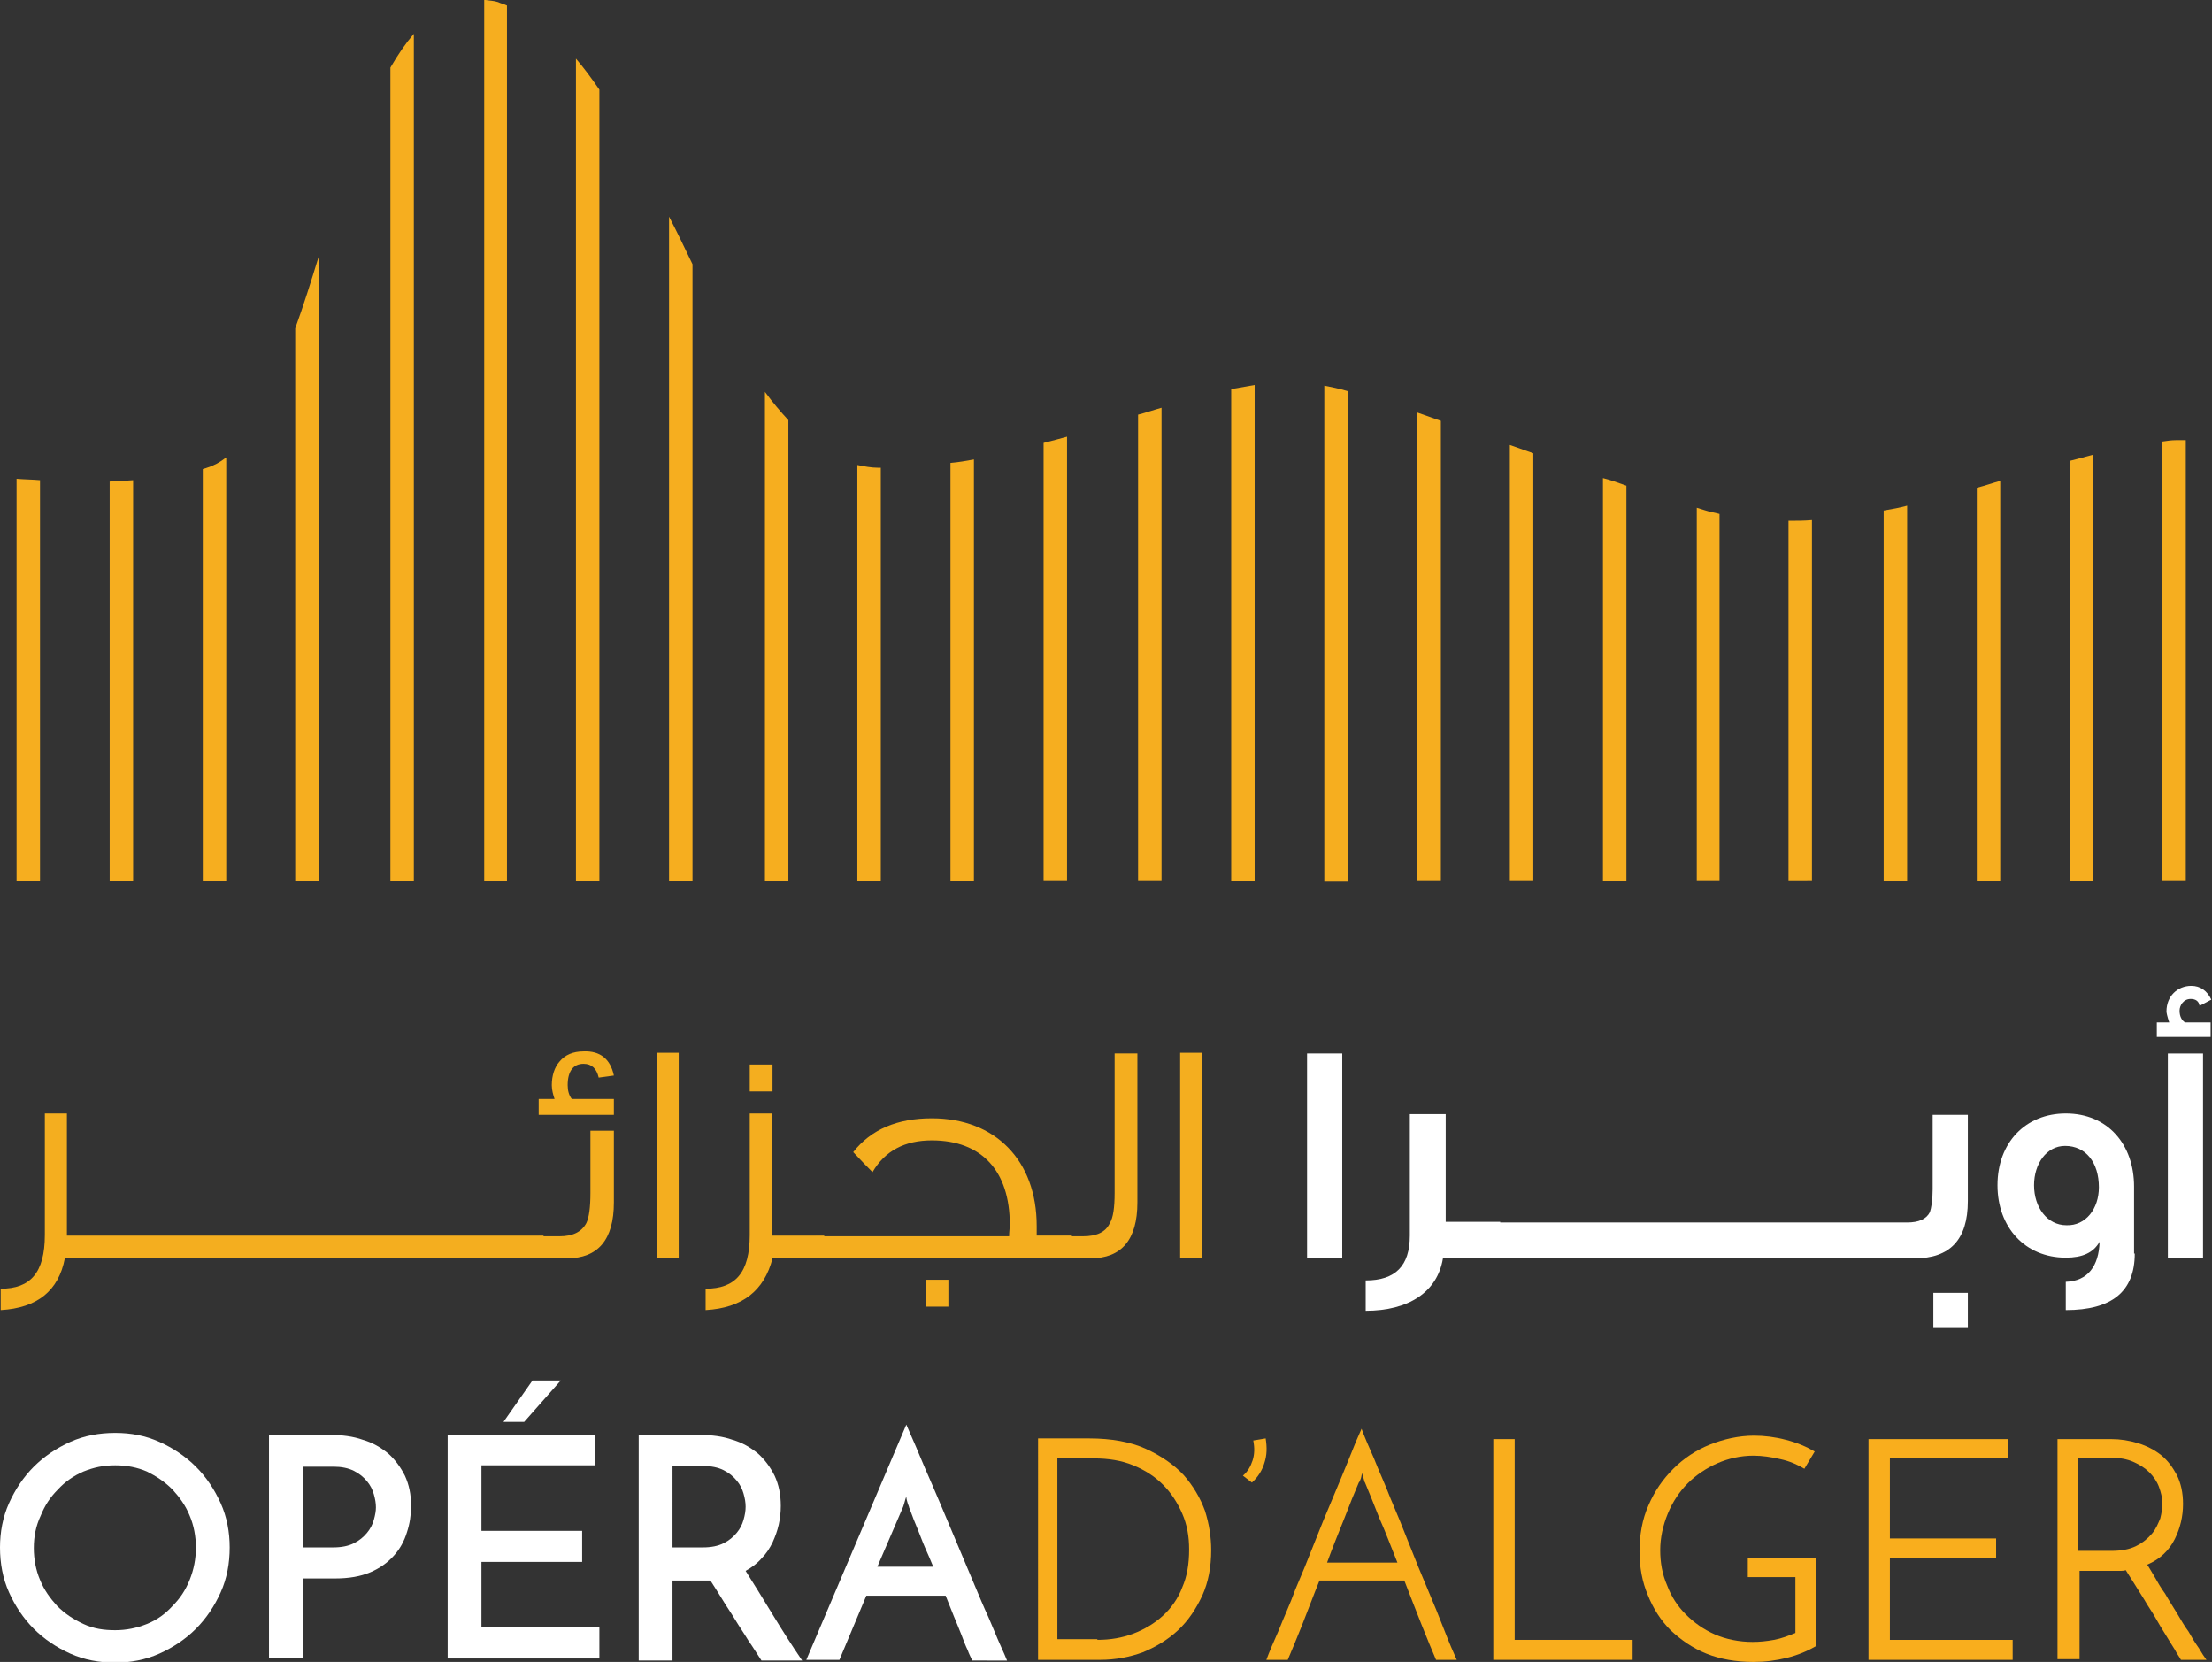<?xml version="1.0" encoding="utf-8"?>
<!-- Generator: Adobe Illustrator 19.0.0, SVG Export Plug-In . SVG Version: 6.00 Build 0)  -->
<svg version="1.1" id="Calque_1" xmlns="http://www.w3.org/2000/svg" xmlns:xlink="http://www.w3.org/1999/xlink" x="0px" y="0px"
	 viewBox="0 0 320.7 240.9" style="enable-background:new 0 0 320.7 240.9;" xml:space="preserve">
<rect x="0" y="0" width="320.7" height="240.9" fill="#333333" stroke="none"/>
<style type="text/css">
	.st0{fill:#F4AE1F;}
	.st1{fill:#FFFFFF;}
	.st2{fill:#F9AE1D;}
	.st3{fill:#F6AE1F;}
</style>
<g id="XMLID_31_">
	<g id="XMLID_1_">
		<g id="XMLID_52_">
			<g id="XMLID_54_">
				<path id="XMLID_226_" class="st0" d="M78.9,182.4H9.4c-0.9,4.7-4,7.2-9.3,7.5v-3.1c4.3,0,6.4-2.3,6.4-7.8v-17.6h3.2v17.7h69.1
					V182.4z"/>
				<path id="XMLID_222_" class="st0" d="M89,155.9l-2.2,0.3c-0.3-1.3-1-2-2.2-2c-1.5,0-2.3,1.1-2.3,3.1c0,0.8,0.2,1.5,0.6,2H89v2.3
					H78.1v-2.3h2.3c-0.2-0.6-0.4-1.3-0.4-2c0-1.4,0.4-2.6,1.1-3.4c0.8-1,2-1.5,3.5-1.5C87,152.3,88.5,153.5,89,155.9z M89,163.9
					v10.4c0,5.4-2.3,8.1-6.8,8.1h-4.1v-3.2h3c1.9,0,3.2-0.6,3.9-1.9c0.4-0.8,0.6-2.3,0.6-4.4v-9H89z"/>
				<path id="XMLID_220_" class="st0" d="M98.4,182.4h-3.2v-29.8h3.2V182.4z"/>
				<path id="XMLID_195_" class="st0" d="M119.6,182.4H112c-1.2,4.7-4.4,7.2-9.7,7.5v-3.1c4.3,0,6.4-2.3,6.4-7.8v-17.6h3.2v17.7h7.6
					V182.4z M112,158.2h-3.3v-3.9h3.3V158.2z"/>
				<path id="XMLID_148_" class="st0" d="M155.2,182.4h-36.9v-3.2h28c0-0.6,0.1-1.2,0.1-1.7c0-7.8-4.1-12.2-11.3-12.2
					c-3.9,0-6.8,1.5-8.6,4.6c-0.5-0.5-1.4-1.4-2.8-2.9c2.6-3.3,6.4-4.9,11.4-4.9c9.2,0,15.2,6.1,15.2,15.6v1.4h5.1V182.4z
					 M137.5,189.4h-3.3v-3.9h3.3V189.4z"/>
				<path id="XMLID_89_" class="st0" d="M164.9,152.6v21.7c0,5.4-2.3,8.1-6.8,8.1h-4v-3.2h2.9c2,0,3.3-0.6,3.9-1.9
					c0.5-0.8,0.7-2.3,0.7-4.4v-20.2H164.9z"/>
				<path id="XMLID_87_" class="st0" d="M174.3,182.4h-3.2v-29.8h3.2V182.4z"/>
				<path id="XMLID_85_" class="st1" d="M194.6,182.4h-5.1v-29.7h5.1V182.4z"/>
				<path id="XMLID_82_" class="st1" d="M217.4,182.4h-8.2c-0.8,4.9-5,7.6-11.2,7.6v-4.4c4.3,0,6.4-2.1,6.4-6.5v-17.6h5.2v15.6h7.9
					V182.4z"/>
				<path id="XMLID_63_" class="st1" d="M285.3,174.1c0,5.6-2.6,8.3-7.7,8.3h-61.6v-5.2h60.5c1.7,0,2.8-0.5,3.3-1.5
					c0.2-0.6,0.4-1.7,0.4-3.3v-10.8h5.1V174.1z M285.3,192.5h-5v-5.1h5V192.5z"/>
				<path id="XMLID_60_" class="st1" d="M309.5,181.7c0,5.5-3.3,8.2-10,8.2v-4.1c3.2-0.1,4.8-2.3,4.9-5.8c-0.9,1.6-2.5,2.3-4.9,2.3
					c-5.9,0-9.9-4.4-9.9-10.5c0-6.2,4.1-10.4,9.9-10.4c6.1,0,9.9,4.5,9.9,10.6V181.7z M304.3,172.1c0-3.6-1.9-6-4.9-6
					c-2.7,0-4.5,2.6-4.5,5.7c0,3.2,1.9,5.8,4.7,5.8C302.4,177.7,304.3,175.2,304.3,172.1z"/>
				<path id="XMLID_57_" class="st1" d="M320.7,150.3h-8v-2.1h1.8c-0.3-0.9-0.4-1.4-0.4-1.6c0-2.2,1.6-3.7,3.6-3.7
					c1.3,0,2.3,0.7,2.9,2l-1.7,0.9c-0.1-0.7-0.6-1-1.3-1c-1,0-1.6,0.9-1.6,1.7c0,0.8,0.3,1.4,0.8,1.7h3.7V150.3z M319.4,182.4h-5.1
					v-29.7h5.1V182.4z"/>
			</g>
			<g id="XMLID_3_">
				<path id="XMLID_263_" class="st1" d="M0,224.3c0-2.2,0.4-4.4,1.3-6.4c0.9-2,2.1-3.8,3.6-5.3s3.3-2.7,5.3-3.6
					c2-0.9,4.2-1.3,6.5-1.3c2.3,0,4.4,0.4,6.4,1.3c2,0.9,3.8,2.1,5.3,3.6s2.7,3.3,3.6,5.3c0.9,2,1.3,4.2,1.3,6.4
					c0,2.3-0.4,4.5-1.3,6.5c-0.9,2-2.1,3.8-3.6,5.3c-1.5,1.5-3.3,2.7-5.3,3.6c-2,0.9-4.2,1.3-6.4,1.3c-2.3,0-4.5-0.4-6.5-1.3
					c-2-0.9-3.8-2.1-5.3-3.6c-1.5-1.5-2.7-3.3-3.6-5.3C0.4,228.8,0,226.6,0,224.3z M4.9,224.4c0,1.6,0.3,3.2,0.9,4.6
					c0.6,1.5,1.5,2.7,2.5,3.8c1.1,1.1,2.3,1.9,3.8,2.6s3,0.9,4.6,0.9s3.1-0.3,4.6-0.9s2.7-1.5,3.7-2.6c1.1-1.1,1.9-2.3,2.5-3.8
					c0.6-1.5,0.9-3,0.9-4.7c0-1.6-0.3-3.2-0.9-4.6c-0.6-1.5-1.5-2.7-2.5-3.8c-1.1-1.1-2.3-1.9-3.7-2.6c-1.4-0.6-2.9-0.9-4.6-0.9
					s-3.1,0.3-4.6,0.9c-1.4,0.6-2.7,1.5-3.7,2.6c-1.1,1.1-1.9,2.3-2.5,3.8C5.2,221.2,4.9,222.7,4.9,224.4z"/>
				<path id="XMLID_270_" class="st1" d="M39,240.6V208h8.9c1.7,0,3.3,0.2,4.7,0.7c1.4,0.4,2.6,1.1,3.7,2c1,0.9,1.8,2,2.4,3.2
					c0.6,1.3,0.9,2.7,0.9,4.4c0,1.3-0.2,2.6-0.6,3.8c-0.4,1.3-1,2.4-1.9,3.4c-0.9,1-2,1.8-3.4,2.4c-1.4,0.6-3.1,0.9-5.1,0.9h-4.6
					v11.6H39z M43.9,224.3h4.4c1.2,0,2.2-0.2,3-0.6c0.8-0.4,1.4-0.9,1.9-1.5c0.5-0.6,0.8-1.2,1-1.9s0.3-1.3,0.3-1.8
					c0-0.6-0.1-1.2-0.3-1.9c-0.2-0.7-0.5-1.3-1-1.9c-0.5-0.6-1.1-1.1-1.9-1.5c-0.8-0.4-1.8-0.6-2.9-0.6h-4.5V224.3z"/>
				<path id="XMLID_273_" class="st1" d="M64.9,240.6V208h21.4v4.4H69.8v9.5h14.6v4.5H69.8v9.5h17.1v4.5H64.9z"/>
				<path id="XMLID_307_" class="st1" d="M92.6,240.6V208h8.9c1.7,0,3.3,0.2,4.7,0.7c1.4,0.4,2.6,1.1,3.7,2c1,0.9,1.8,2,2.4,3.2
					c0.6,1.3,0.9,2.7,0.9,4.4c0,0.9-0.1,1.8-0.3,2.7c-0.2,0.9-0.5,1.7-0.9,2.6c-0.4,0.8-0.9,1.6-1.6,2.3c-0.6,0.7-1.4,1.3-2.3,1.8
					c1.2,1.9,2.5,4,3.9,6.3c1.4,2.3,2.8,4.5,4.3,6.7h-5.9c-0.6-0.9-1.2-1.9-1.9-2.9c-0.6-1-1.3-2-1.9-3c-0.6-1-1.3-2-1.9-3
					s-1.2-1.9-1.7-2.7h-0.9h-4.6v11.6H92.6z M97.5,224.3h4.4c1.2,0,2.2-0.2,3-0.6c0.8-0.4,1.4-0.9,1.9-1.5c0.5-0.6,0.8-1.2,1-1.9
					c0.2-0.7,0.3-1.3,0.3-1.9c0-0.6-0.1-1.2-0.3-1.9c-0.2-0.7-0.5-1.3-1-1.9c-0.5-0.6-1.1-1.1-1.9-1.5c-0.8-0.4-1.8-0.6-2.9-0.6
					h-4.5V224.3z"/>
				<path id="XMLID_310_" class="st1" d="M140.9,240.6c-0.1-0.3-0.4-0.8-0.6-1.4c-0.3-0.6-0.6-1.4-0.9-2.2c-0.3-0.8-0.7-1.7-1.1-2.7
					c-0.4-1-0.8-2-1.2-3h-11.5l-3.9,9.3h-4.8l14.5-34.1c0.2,0.4,0.5,1.2,1,2.3c0.5,1.1,1,2.4,1.7,4s1.4,3.2,2.2,5.1
					c0.8,1.9,1.6,3.8,2.4,5.7c0.8,1.9,1.6,3.8,2.4,5.7c0.8,1.9,1.5,3.6,2.2,5.1c0.7,1.6,1.2,2.9,1.7,4c0.5,1.1,0.8,1.8,1,2.3H140.9z
					 M127.2,227.1h8.1c-0.4-1-0.8-1.9-1.2-2.8c-0.4-0.9-0.7-1.8-1-2.5c-0.3-0.8-0.6-1.4-0.8-2c-0.2-0.6-0.4-1-0.5-1.3
					c0-0.1-0.1-0.3-0.2-0.6s-0.2-0.7-0.2-1c-0.1,0.3-0.2,0.6-0.3,1c-0.1,0.4-0.2,0.6-0.2,0.6L127.2,227.1z"/>
				<path id="XMLID_313_" class="st2" d="M150.4,208.5h7.5c3.2,0,6,0.5,8.2,1.5c2.2,1,4.1,2.3,5.5,3.8c1.4,1.6,2.4,3.3,3.1,5.2
					c0.6,1.9,0.9,3.8,0.9,5.7c0,2.4-0.4,4.6-1.3,6.6c-0.9,1.9-2,3.6-3.5,5c-1.5,1.4-3.2,2.4-5.1,3.2c-1.9,0.7-4,1.1-6.2,1.1h-9
					V208.5z M159.1,237.7c1.9,0,3.6-0.3,5.2-0.9c1.6-0.6,3.1-1.5,4.3-2.6c1.2-1.1,2.2-2.5,2.8-4.1c0.7-1.6,1-3.4,1-5.5
					c0-1.9-0.3-3.6-1-5.2s-1.6-3-2.8-4.2c-1.2-1.2-2.6-2.1-4.3-2.8c-1.7-0.7-3.6-1-5.7-1h-5.3v26.2H159.1z"/>
				<path id="XMLID_316_" class="st2" d="M181.5,214.9l-1.3-1c0.7-0.6,1.1-1.3,1.4-2.2c0.3-0.9,0.3-1.9,0.1-2.9l1.8-0.3
					c0.2,1.3,0.2,2.4-0.2,3.6C183,213.1,182.4,214.1,181.5,214.9z"/>
				<path id="XMLID_318_" class="st2" d="M208.2,240.6c-0.6-1.4-1.3-3.1-2.1-5.1c-0.8-2-1.6-4.1-2.5-6.4h-12.3
					c-0.9,2.2-1.7,4.4-2.5,6.4c-0.8,2-1.5,3.7-2.1,5.1h-3.1c0.4-1.1,1-2.5,1.8-4.3c0.7-1.8,1.6-3.7,2.4-5.9c0.9-2.1,1.8-4.3,2.7-6.6
					c0.9-2.3,1.8-4.5,2.7-6.6c0.9-2.1,1.7-4.1,2.4-5.8c0.7-1.8,1.3-3.2,1.8-4.3c0.4,1.1,1,2.5,1.8,4.3c0.7,1.8,1.6,3.7,2.4,5.8
					c0.9,2.1,1.8,4.3,2.7,6.6c0.9,2.3,1.8,4.5,2.7,6.6c0.9,2.1,1.7,4.1,2.4,5.9c0.7,1.8,1.3,3.2,1.8,4.3H208.2z M197,214.9
					c-0.6,1.4-1.3,3.1-2.1,5.2c-0.8,2-1.7,4.2-2.5,6.4h10.2c-0.9-2.2-1.7-4.4-2.6-6.4c-0.8-2-1.5-3.8-2.1-5.2
					c-0.1-0.1-0.1-0.3-0.2-0.6s-0.2-0.5-0.2-0.8c-0.1,0.2-0.1,0.5-0.2,0.8S197.1,214.8,197,214.9z"/>
				<path id="XMLID_321_" class="st2" d="M216.5,240.6v-32h3.1v29.1h17.1v2.9H216.5z"/>
				<path id="XMLID_323_" class="st2" d="M263.3,225.9v12.7c-1.2,0.7-2.6,1.3-4.2,1.7c-1.6,0.4-3.2,0.6-4.9,0.6
					c-2.5,0-4.8-0.4-6.8-1.2c-2-0.8-3.7-2-5.2-3.4c-1.4-1.4-2.5-3.1-3.3-5.1c-0.8-1.9-1.2-4-1.2-6.3c0-2.4,0.4-4.7,1.3-6.7
					c0.9-2.1,2.1-3.8,3.6-5.3c1.5-1.5,3.3-2.7,5.3-3.5c2-0.8,4.2-1.3,6.4-1.3c1.5,0,3.1,0.2,4.6,0.6c1.6,0.4,3,1,4.2,1.7l-1.5,2.5
					c-1-0.6-2.1-1.1-3.5-1.4c-1.3-0.3-2.6-0.5-3.9-0.5c-1.8,0-3.6,0.4-5.2,1.1c-1.6,0.7-3.1,1.7-4.3,2.9c-1.2,1.2-2.2,2.7-2.9,4.4
					c-0.7,1.7-1.1,3.5-1.1,5.3c0,1.8,0.3,3.5,1,5.1c0.6,1.6,1.5,3,2.7,4.2c1.2,1.2,2.6,2.2,4.2,2.9c1.6,0.7,3.5,1.1,5.5,1.1
					c1,0,2-0.1,3.1-0.3c1.1-0.2,2.1-0.6,3.1-1v-8.1h-6.9v-2.7H263.3z"/>
				<path id="XMLID_325_" class="st2" d="M270.9,240.6v-32h20.2v2.8h-17.1V223h15.4v2.9h-15.4v11.8h17.8v2.9H270.9z"/>
				<path id="XMLID_327_" class="st2" d="M298.3,240.6v-32h7.8c1.3,0,2.6,0.2,3.9,0.6c1.3,0.4,2.4,1,3.3,1.7c1,0.8,1.7,1.8,2.3,2.9
					c0.6,1.2,0.9,2.6,0.9,4.2c0,1.8-0.4,3.5-1.2,5.1s-2.1,2.9-4,3.7c0.3,0.4,0.6,1,1.1,1.8c0.4,0.7,0.9,1.6,1.5,2.4
					c0.5,0.9,1.1,1.8,1.7,2.8c0.6,1,1.1,1.9,1.7,2.7c0.5,0.9,1,1.7,1.5,2.4c0.4,0.7,0.8,1.3,1.1,1.7h-3.7c-0.2-0.4-0.6-0.9-0.9-1.5
					c-0.4-0.6-0.8-1.3-1.3-2.1c-0.5-0.8-1-1.6-1.5-2.5c-0.5-0.9-1.1-1.7-1.6-2.6c-0.5-0.8-1-1.6-1.5-2.4s-0.9-1.4-1.2-1.9
					c-0.3,0.1-0.6,0.1-0.9,0.1c-0.3,0-0.7,0-1,0h-4.8v12.8H298.3z M301.3,224.8h4.8c1.4,0,2.6-0.2,3.6-0.7c1-0.5,1.7-1.1,2.3-1.8
					c0.6-0.7,0.9-1.5,1.2-2.2c0.2-0.8,0.3-1.5,0.3-2.2c0-0.8-0.2-1.6-0.5-2.4c-0.3-0.8-0.8-1.5-1.4-2.1c-0.6-0.6-1.4-1.1-2.3-1.5
					c-0.9-0.4-2-0.6-3.2-0.6h-4.8V224.8z"/>
			</g>
		</g>
		<g id="XMLID_53_">
			<path id="XMLID_339_" class="st3" d="M5.8,127.7V69.6c-1.1-0.1-2.3-0.1-3.4-0.2v58.3H5.8z"/>
			<path id="XMLID_340_" class="st3" d="M19.3,127.7V69.6c-1.1,0.1-2.2,0.1-3.4,0.2v57.9H19.3z"/>
			<path id="XMLID_341_" class="st3" d="M32.8,127.7V66.3C31.9,67,31,67.5,30,67.8c-0.2,0.1-0.4,0.1-0.6,0.2v59.7H32.8z"/>
			<path id="XMLID_342_" class="st3" d="M46.2,127.7V37.2c-1.1,3.6-2.2,7.1-3.4,10.4v80.1H46.2z"/>
			<path id="XMLID_343_" class="st3" d="M60,127.7V4.9c-1.2,1.4-2.3,3-3.4,4.9v117.9H60z"/>
			<path id="XMLID_344_" class="st3" d="M70.1,127.7h3.4V0.8c-0.4-0.2-0.9-0.3-1.3-0.5c-0.6-0.2-1.2-0.2-1.8-0.3h-0.2V127.7z"/>
			<path id="XMLID_345_" class="st3" d="M86.9,127.7V13c-1.1-1.6-2.2-3.1-3.4-4.5v119.2H86.9z"/>
			<path id="XMLID_346_" class="st3" d="M100.4,127.7V38.3c-1.1-2.3-2.2-4.6-3.4-6.9v96.3H100.4z"/>
			<path id="XMLID_347_" class="st3" d="M114.3,127.7V60.9c-1.2-1.3-2.3-2.6-3.4-4.1v70.9H114.3z"/>
			<path id="XMLID_348_" class="st3" d="M127.7,127.7V67.8c-0.1,0-0.2,0-0.4,0c-1,0-2-0.2-3-0.4v60.3H127.7z"/>
			<path id="XMLID_349_" class="st3" d="M141.2,127.7V66.6c-1.1,0.2-2.2,0.4-3.4,0.5v60.6H141.2z"/>
			<path id="XMLID_350_" class="st3" d="M154.7,127.7V63.3c-1.1,0.3-2.2,0.6-3.4,0.9v63.4H154.7z"/>
			<path id="XMLID_352_" class="st3" d="M168.4,127.7V59.1c-1.1,0.3-2.2,0.7-3.4,1v67.5H168.4z"/>
			<path id="XMLID_353_" class="st3" d="M181.9,127.7V55.8c-1.1,0.2-2.2,0.4-3.4,0.6v71.3H181.9z"/>
			<path id="XMLID_354_" class="st3" d="M195.4,127.7v-71c-1.3-0.4-2.4-0.6-3.4-0.8v71.9H195.4z"/>
			<path id="XMLID_355_" class="st3" d="M208.9,127.7V61c-1.1-0.4-2.3-0.8-3.4-1.2v67.8H208.9z"/>
			<path id="XMLID_356_" class="st3" d="M222.3,127.7V65.7c-1.1-0.4-2.3-0.8-3.4-1.2v63.1H222.3z"/>
			<path id="XMLID_357_" class="st3" d="M235.8,127.7V70.4c-1.1-0.4-2.2-0.8-3.4-1.1v58.4H235.8z"/>
			<path id="XMLID_358_" class="st3" d="M249.3,127.7V74.5c-0.7-0.2-1.4-0.3-2-0.5c-0.4-0.1-0.9-0.3-1.3-0.4v54H249.3z"/>
			<path id="XMLID_359_" class="st3" d="M262.7,127.7V75.4c-1.1,0.1-2.3,0.1-3.4,0.1v52.1H262.7z"/>
			<path id="XMLID_360_" class="st3" d="M276.5,127.7V73.3c-1.1,0.3-2.2,0.5-3.4,0.7v53.7H276.5z"/>
			<path id="XMLID_361_" class="st3" d="M290,127.7v-58c-1.1,0.3-2.2,0.7-3.4,1v57H290z"/>
			<path id="XMLID_362_" class="st3" d="M303.5,127.7V65.9c-1.1,0.3-2.2,0.6-3.4,0.9v60.9H303.5z"/>
			<path id="XMLID_363_" class="st3" d="M316.9,127.7V63.8c-0.5,0-0.9,0-1.4,0c-0.7,0-1.3,0.1-2,0.2v63.6H316.9z"/>
		</g>
	</g>
	<path id="XMLID_16_" class="st1" d="M73,206.1c0.7-1,1.4-2,2.1-3c0.7-1,1.4-2,2.1-3h4.1l-5.3,6H73z"/>
</g>
</svg>
